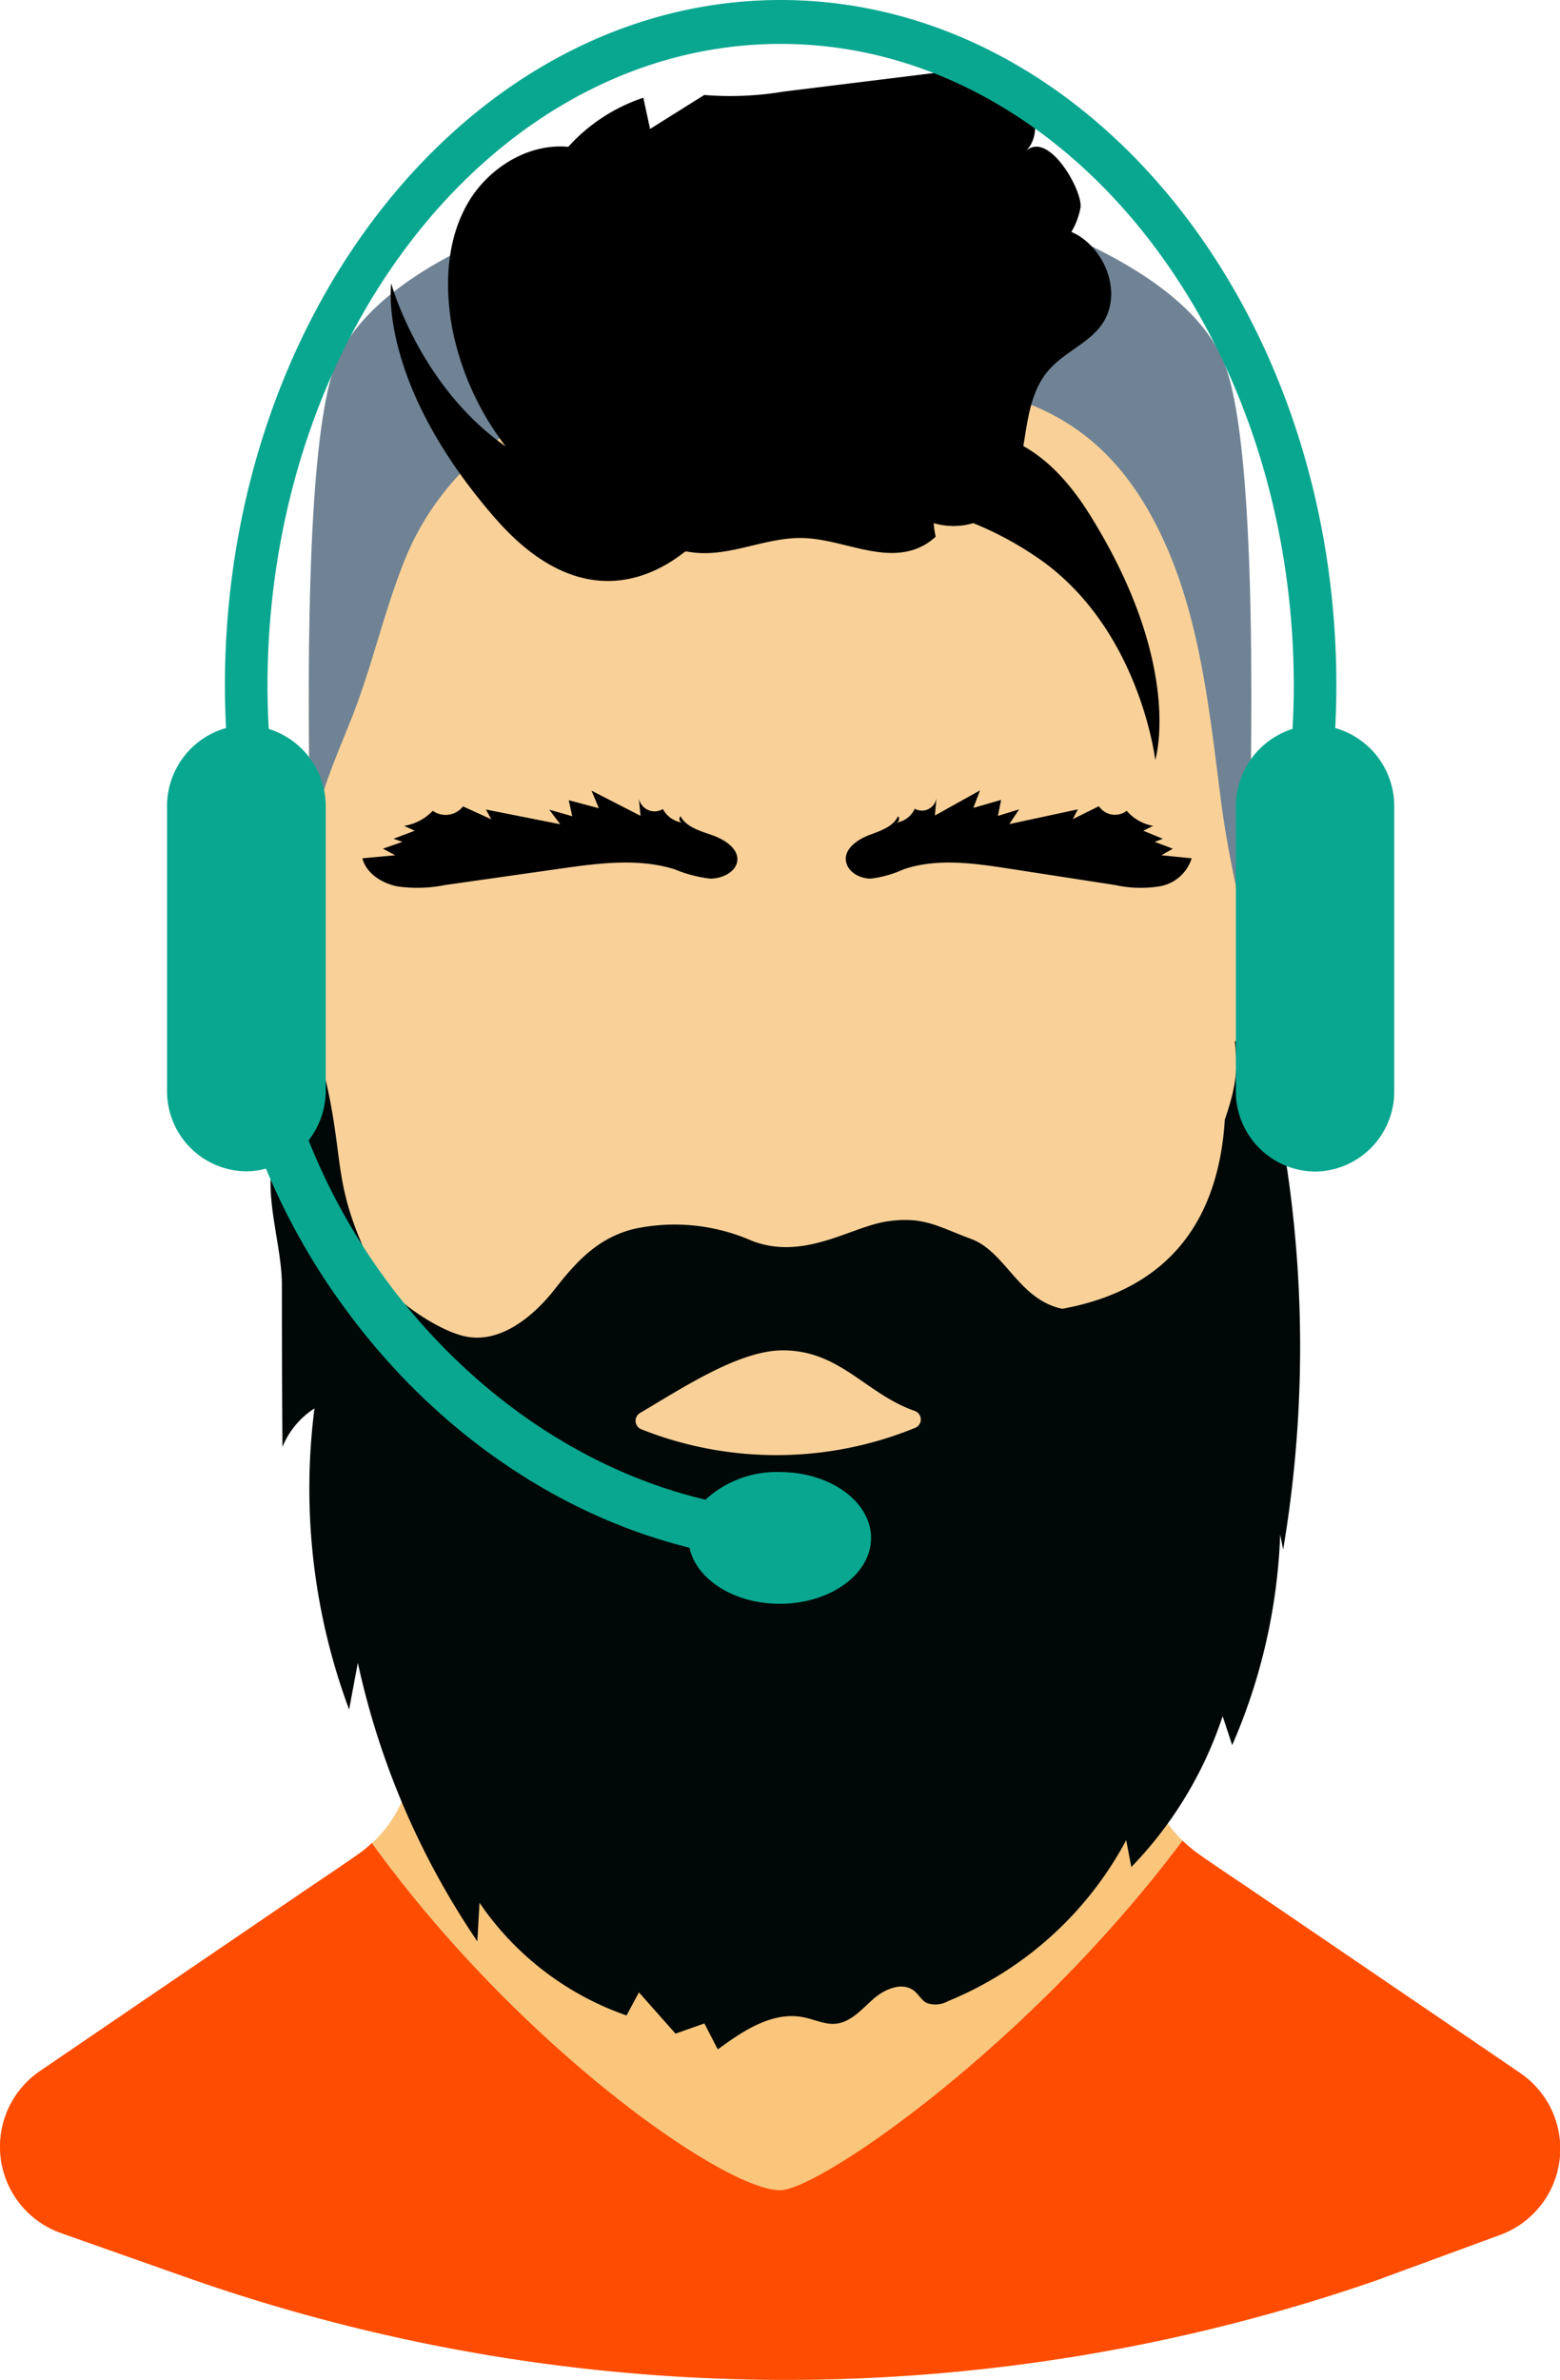 <?xml version="1.0" encoding="UTF-8"?> <svg xmlns="http://www.w3.org/2000/svg" viewBox="0 0 194.91 297.1"> <defs> <style>.cls-1{isolation:isolate;}.cls-2{fill:#f9c67c;}.cls-3{opacity:0.47;mix-blend-mode:multiply;}.cls-4{fill:#f9d198;}.cls-5{fill:#000807;}.cls-6{fill:#ff4c03;}.cls-7{fill:#6f8395;}.cls-8{fill:#0aa790;}</style> </defs> <title>Ресурс 12</title> <g class="cls-1"> <g id="Слой_2" data-name="Слой 2"> <g id="Layer_1" data-name="Layer 1"> <path class="cls-2" d="M189.37,258.41,156.7,236.18c-2.3-1.56-4.63-3.09-6.9-4.69-6.28-4.42-7.6-11.53-7.41-18.7q.44-15.84.86-31.68H51.31q.44,15.84.86,31.68c.19,7.17-1.13,14.28-7.41,18.7-2.27,1.6-4.6,3.13-6.89,4.69L5.2,258.41l-.2.14a11.43,11.43,0,0,0,2.63,20.23l15.48,5.46a225.44,225.44,0,0,0,148.69.5L187.44,279a11.44,11.44,0,0,0,2.47-20.18Z"></path> <g class="cls-3"> <path class="cls-2" d="M48.58,227.84c-.09.13,4,6,4.49,6.81a34.6,34.6,0,0,0,5.5,6.34,39.38,39.38,0,0,0,17.94,9.52c7.07,1.6,14-4.62,18.37-9.16,7.24-7.44,12.37-14.82,18.25-21.71,11.5-13.48,20.59-24.77,28.91-33.79,1.28-1.39,1.16-3.26,1.21-4.74,0-1-2-.14-3.3,0H51.4q.42,15.84.85,31.68C52.4,218.22,51.67,223.62,48.58,227.84Z"></path> </g> <path class="cls-2" d="M41.37,107.11s-5.2-8.56-9.78-7c-3.47,1.16-5.72,9.13-6.6,13a10.09,10.09,0,0,0-.13,3.91l1,6a15.83,15.83,0,0,0,2.46,6.28l7.05,10.58.44.61,5.28,7s3,1.83,4-.61c.8-2.12-1.39-29.74-2-37.06a3.48,3.48,0,0,0-1.68-2.7Z"></path> <path class="cls-2" d="M152.71,107.11s5.2-8.56,9.79-7c3.47,1.16,5.71,9.13,6.6,13a10.09,10.09,0,0,1,.13,3.91l-1,6a15.69,15.69,0,0,1-2.47,6.28l-7.05,10.58c-.14.2-.28.41-.43.61l-5.28,7s-3.06,1.83-4-.61c-.8-2.12,1.39-29.74,2-37.06a3.47,3.47,0,0,1,1.67-2.7Z"></path> <g class="cls-3"> <path class="cls-2" d="M36.53,124.41c-.43-1.74-.37-3.81.94-5,.69-.63,1.62-.94,2.32-1.55,1.46-1.29,1.54-3.64.7-5.4a13.53,13.53,0,0,0-3.89-4.3c-1.12-.93-2.47-1.92-3.89-1.59s-2.15,1.7-2.63,3a19.12,19.12,0,0,0-.1,12.88,37.68,37.68,0,0,0,5.25,9.06l3.62,5.1a8.25,8.25,0,0,0-.08-6.21C38.08,128.36,37,126.47,36.53,124.41Z"></path> </g> <g class="cls-3"> <path class="cls-2" d="M157.56,124.41c.43-1.74.37-3.81-.95-5-.68-.63-1.61-.94-2.32-1.55-1.46-1.29-1.53-3.64-.69-5.4a13.49,13.49,0,0,1,3.88-4.3c1.12-.93,2.48-1.92,3.9-1.59s2.14,1.7,2.63,3a19.12,19.12,0,0,1,.1,12.88,38,38,0,0,1-5.25,9.06l-3.62,5.1a8.25,8.25,0,0,1,.08-6.21C156,128.36,157.05,126.47,157.56,124.41Z"></path> </g> <path class="cls-4" d="M98.86,219.64h-5.5a18.8,18.8,0,0,1-14.19-6.47L52.89,182.91a40.7,40.7,0,0,1-9.76-22.59l-3.59-35.47s-3.38-60.91,2.44-74c6.13-13.79,37-20.33,47-22.11a33.35,33.35,0,0,1,5.9-.52h6.46a17.66,17.66,0,0,1,3,.25c7.77,1.29,42.08,7.76,48.58,22.38,5.82,13.09,2.44,74,2.44,74l-3.59,35.47A40.7,40.7,0,0,1,142,182.91l-26.28,30.26a18.8,18.8,0,0,1-14.19,6.47H98.86Z"></path> <path d="M54.07,101.22a6.28,6.28,0,0,1-3.58,1.88l1.33.61-2.65,1,1.11.39-2.44.85,1.54.82-4.1.38c.45,1.82,2.35,3.09,4.32,3.5a17.48,17.48,0,0,0,6-.16l14.49-2.06c4.72-.67,9.66-1.32,14.19.09a16.39,16.39,0,0,0,4.47,1.17c1.56,0,3.31-.9,3.38-2.34s-1.58-2.53-3.1-3.07-3.27-1-4-2.38a.47.47,0,0,0,.2.79A3.24,3.24,0,0,1,82.82,101a2,2,0,0,1-3-1.32l.21,2.17-6.12-3.14c.31.73.61,1.46.91,2.19l-3.76-1c.15.68.29,1.36.44,2l-2.88-.82L70,102.9l-9.29-1.84.67,1.22-3.53-1.61A2.76,2.76,0,0,1,54.07,101.22Z"></path> <path d="M140.77,101.22a5.67,5.67,0,0,0,3.3,1.88l-1.22.61,2.43,1-1,.39,2.26.85-1.43.82,3.78.38a5.08,5.08,0,0,1-4,3.5,14.88,14.88,0,0,1-5.56-.16L126,108.43c-4.35-.67-8.91-1.32-13.08.09a14.18,14.18,0,0,1-4.13,1.17c-1.43,0-3-.9-3.11-2.34s1.46-2.53,2.85-3.07,3-1,3.67-2.38a.48.48,0,0,1-.18.79,3,3,0,0,0,2.27-1.73A1.83,1.83,0,0,0,117,99.64c-.06.72-.13,1.45-.19,2.17l5.64-3.14-.84,2.19,3.47-1c-.13.68-.27,1.36-.4,2l2.65-.82-1.22,1.84,8.56-1.84-.63,1.22,3.26-1.61A2.41,2.41,0,0,0,140.77,101.22Z"></path> <path class="cls-5" d="M160.65,144.85c-.32-2,.22-4,.37-6,.34.89.63,1.8.94,2.71.2-3.84-4.43-9.2-7.68-11.63.26,2.78.51,4.77-1.25,9.84-.77,12.5-6.93,21.19-20.31,23.62-5.45-1.14-7.07-7.11-11.36-8.71s-6-2.86-10.52-2.2-10.45,5-17,2.38a24,24,0,0,0-14.5-1.47c-4.52,1.07-7.25,4-10,7.52s-7,7-11.49,5.86c-3.57-.88-9.59-5.06-11.11-8.16-5.59-11.34-3.41-13.3-6.44-25.44.51,2-5.36,8.63-6.08,11.19-1.35,4.82,1,11,1,16.08q0,10.1.07,20.2a10.33,10.33,0,0,1,4-4.81,79,79,0,0,0,4.33,37.59q.54-2.91,1.09-5.83a99.39,99.39,0,0,0,14.93,34.77l.27-4.82a36.88,36.88,0,0,0,18.37,14.07l1.55-2.88,4.57,5.15,3.61-1.27,1.67,3.24c3.18-2.34,6.89-4.81,10.76-4,1.35.27,2.65.93,4,.79,1.89-.2,3.24-1.82,4.67-3.08s3.66-2.2,5.13-1c.55.45.9,1.15,1.53,1.49a3.25,3.25,0,0,0,2.69-.23,44.26,44.26,0,0,0,22.25-20.09c.21,1.11.43,2.23.64,3.35a49.29,49.29,0,0,0,11.41-18.83c.4,1.21.8,2.41,1.19,3.62a72.25,72.25,0,0,0,6-26.29c.12.62.25,1.25.37,1.87A152.25,152.25,0,0,0,160.65,144.85ZM114.4,178.23a45.81,45.81,0,0,1-34.31.19,1.14,1.14,0,0,1-.16-2c5.28-3.1,12.33-7.79,17.76-7.84,7.27-.06,10.47,5.45,16.65,7.58A1.13,1.13,0,0,1,114.4,178.23Z"></path> <path class="cls-6" d="M189.91,258.78l-.54-.37L156.7,236.18c-2.3-1.56-4.63-3.09-6.9-4.69a16.44,16.44,0,0,1-2.05-1.71c-19,25.44-45.39,43.65-50.29,43.65-7,0-32.71-18.06-51-43.34a16.1,16.1,0,0,1-1.72,1.4c-2.27,1.6-4.6,3.13-6.89,4.69L5.2,258.41l-.2.14a11.43,11.43,0,0,0,2.63,20.23l15.48,5.46a225.44,225.44,0,0,0,148.69.5L187.44,279A11.44,11.44,0,0,0,189.91,258.78Z"></path> <path class="cls-7" d="M152.93,45.27c-6.5-15.92-40.81-23-48.58-24.36a16.71,16.71,0,0,0-3-.27H94.9a31.61,31.61,0,0,0-5.9.56c-10,1.94-40.89,9.05-47,24.07-3.87,9.47-3.67,41.95-3.11,62.65-.17-6.51,2.93-12.84,5.2-18.67C46.53,83,48,76.33,50.5,70.08,54.48,60,62.85,53,72.13,49.32c12.73-5,27-3.27,40.16-2.13,12.66,1.1,23.39,3.42,30.87,16,6.49,10.92,7.77,24.14,9.38,36.7.73,5.67,1.94,11.22,3.22,16.75C156.44,97.94,157.4,56.22,152.93,45.27Z"></path> <path d="M136,64c-2.67-4.21-5.44-6.81-8.14-8.31.55-3.34.93-6.77,3-9.28s5.22-3.5,6.92-6.07c2.39-3.63.47-9-3.34-11.11l-.58-.28A9.14,9.14,0,0,0,135,25.92c.31-2.12-4.07-9.81-6.87-7,2.49-2.49.8-7.12-2.3-8.8S119,8.83,115.46,9.27L97.87,11.44a40.43,40.43,0,0,1-9.88.42L81.22,16.1l-.84-3.9A22,22,0,0,0,71,18.33c-4.93-.47-9.92,2.58-12.48,6.91-2.76,4.69-3,10.5-2,15.84a35.47,35.47,0,0,0,6.66,14.65C52.41,48.22,48.88,35.39,48.88,35.39S47.06,47.68,61.83,64.65C72.14,76.5,81.12,72.41,85.6,68.86h.28a12.21,12.21,0,0,0,1.73.19c4.29.14,8.42-2,12.72-1.88,4.86.13,9.82,3.1,14.34,1.27A7.65,7.65,0,0,0,116.91,67a10.6,10.6,0,0,1-.25-1.69,8.74,8.74,0,0,0,4.94,0,41.19,41.19,0,0,1,7.3,3.83c13.44,8.6,15.44,25.74,15.44,25.74S148,83.05,136,64Z"></path> <path class="cls-8" d="M166.83,90.89c.08-1.74.14-3.49.14-5.25C167,38.42,135.82,0,97.54,0S28.1,38.42,28.1,85.64c0,1.76.06,3.51.14,5.25a10.13,10.13,0,0,0-7.37,9.79v35.41a10,10,0,0,0,9.89,10.14h0a9.56,9.56,0,0,0,2.47-.34,84,84,0,0,0,10.41,18.18C54.8,179,70,189.23,86.15,193.22c.84,3.94,5.56,7,11.27,7,6.3,0,11.41-3.68,11.41-8.22s-5.11-8.23-11.41-8.23a13.17,13.17,0,0,0-9.28,3.45c-15-3.54-29.15-13.08-39.58-27a78.09,78.09,0,0,1-10-17.85,10.19,10.19,0,0,0,2.14-6.26V100.68A10.14,10.14,0,0,0,33.58,91c-.1-1.76-.16-3.54-.16-5.33,0-44.22,28.76-80.19,64.12-80.19s64.11,36,64.11,80.19c0,1.79-.06,3.57-.16,5.33a10.14,10.14,0,0,0-7.08,9.71v35.41a10,10,0,0,0,9.9,10.14h0a10,10,0,0,0,9.89-10.14V100.68A10.13,10.13,0,0,0,166.83,90.89Z"></path> </g> </g> </g> </svg> 